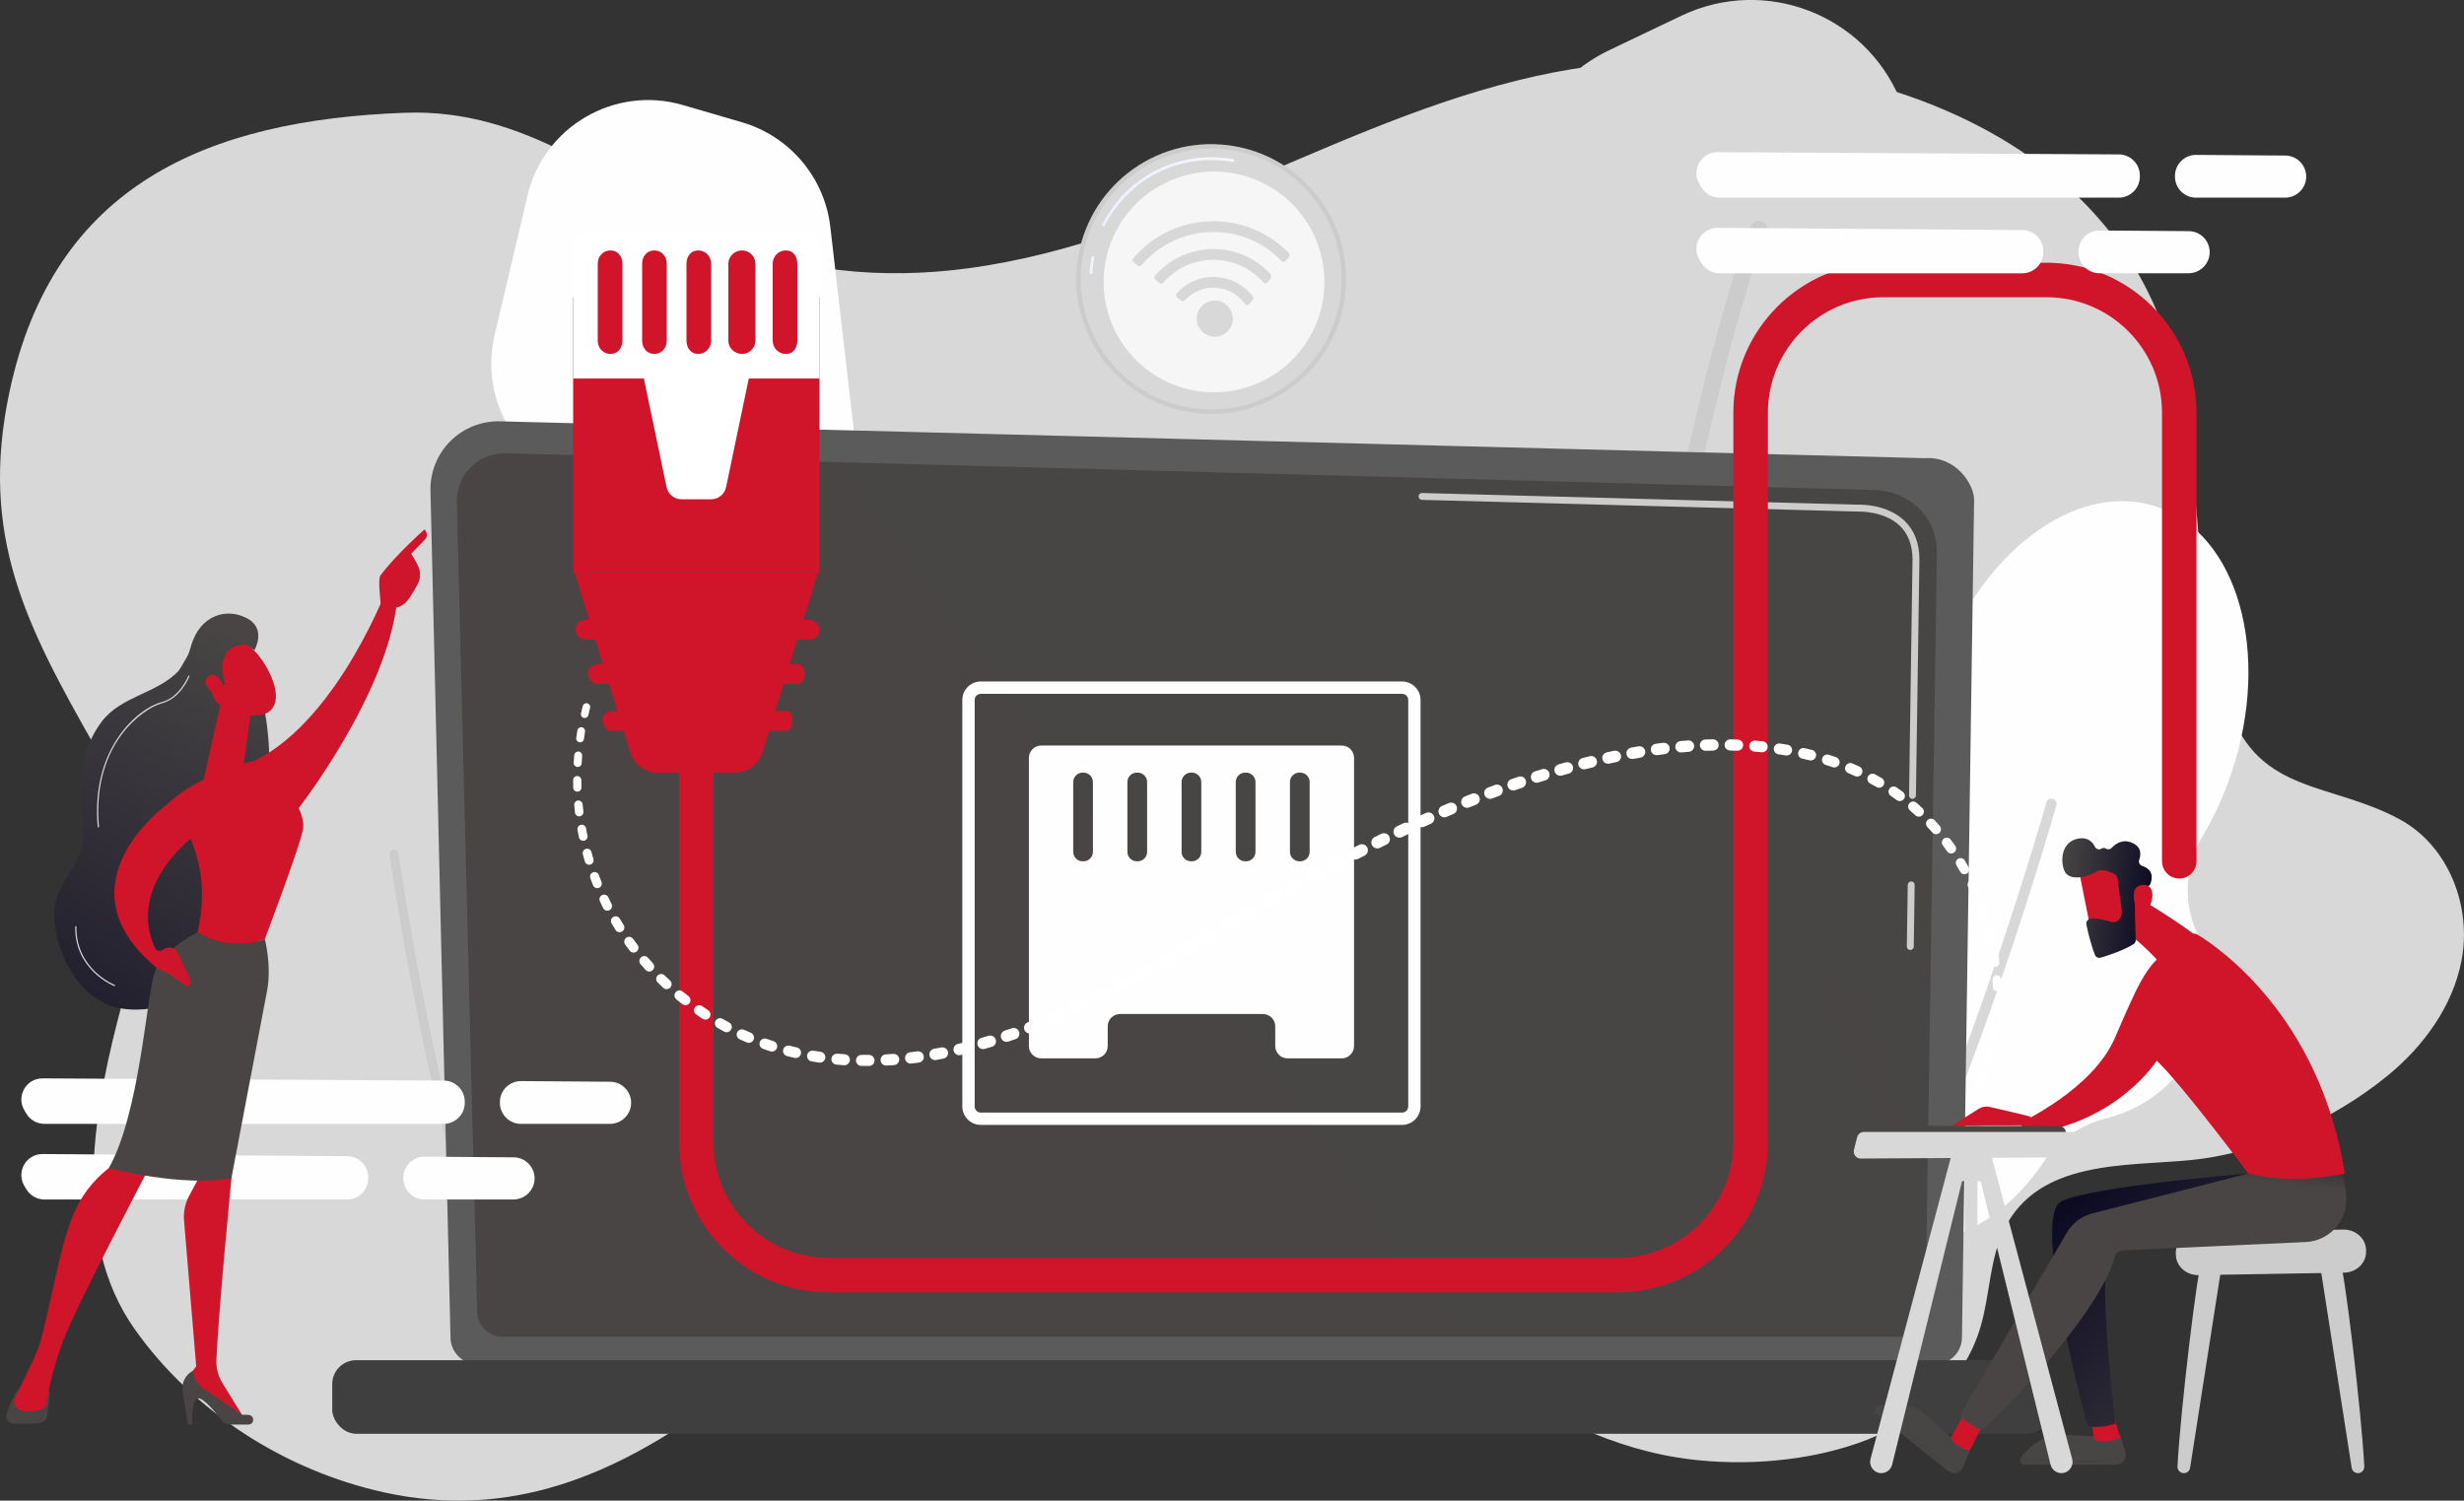 <?xml version="1.0" encoding="UTF-8"?>
<svg id="Capa_2" data-name="Capa 2" xmlns="http://www.w3.org/2000/svg" xmlns:xlink="http://www.w3.org/1999/xlink" viewBox="0 0 566.15 344.81">
  <rect x="0" y="0" width="566.15" height="344.81" fill="#333333" stroke="none"/>
  <defs>
    <style>
      .cls-1 {
        fill: url(#linear-gradient-38);
      }

      .cls-1, .cls-2, .cls-3, .cls-4, .cls-5, .cls-6, .cls-7, .cls-8, .cls-9, .cls-10, .cls-11, .cls-12, .cls-13, .cls-14, .cls-15, .cls-16, .cls-17, .cls-18, .cls-19, .cls-20, .cls-21, .cls-22, .cls-23, .cls-24, .cls-25, .cls-26, .cls-27, .cls-28, .cls-29, .cls-30, .cls-31, .cls-32, .cls-33, .cls-34, .cls-35, .cls-36, .cls-37, .cls-38, .cls-39, .cls-40, .cls-41, .cls-42, .cls-43, .cls-44, .cls-45, .cls-46, .cls-47, .cls-48, .cls-49, .cls-50, .cls-51, .cls-52, .cls-53, .cls-54 {
        stroke-width: 0px;
      }

      .cls-2 {
        fill: url(#linear-gradient-12);
      }

      .cls-3 {
        fill: #3f3f3f;
      }

      .cls-4 {
        fill: url(#linear-gradient-17);
      }

      .cls-5 {
        fill: url(#linear-gradient-19);
      }

      .cls-6 {
        fill: url(#linear-gradient-33);
      }

      .cls-7 {
        fill: url(#linear-gradient-21);
      }

      .cls-8 {
        fill: url(#linear-gradient-6);
      }

      .cls-9 {
        fill: #fefeff;
      }

      .cls-10 {
        fill: url(#linear-gradient-42);
      }

      .cls-11 {
        fill: url(#linear-gradient-15);
      }

      .cls-12 {
        fill: url(#linear-gradient-11);
      }

      .cls-13 {
        fill: url(#linear-gradient-5);
      }

      .cls-14 {
        fill: url(#linear-gradient-31);
      }

      .cls-15 {
        fill: url(#linear-gradient-34);
      }

      .cls-16 {
        fill: url(#linear-gradient-41);
      }

      .cls-17 {
        fill: url(#linear-gradient-40);
      }

      .cls-18 {
        fill: url(#linear-gradient-13);
      }

      .cls-19 {
        fill: url(#linear-gradient-23);
      }

      .cls-20 {
        fill: #ccc;
      }

      .cls-21 {
        fill: url(#linear-gradient-25);
      }

      .cls-22 {
        fill: url(#linear-gradient-43);
      }

      .cls-23 {
        fill: url(#linear-gradient-16);
      }

      .cls-24 {
        fill: url(#linear-gradient-22);
      }

      .cls-25, .cls-45 {
        fill: #fff;
      }

      .cls-26 {
        fill: url(#linear-gradient-35);
      }

      .cls-27 {
        fill: url(#linear-gradient-32);
      }

      .cls-28 {
        fill: url(#linear-gradient-20);
      }

      .cls-29 {
        fill: url(#linear-gradient-14);
      }

      .cls-30 {
        fill: url(#linear-gradient-2);
      }

      .cls-31 {
        fill: url(#linear-gradient-45);
      }

      .cls-32 {
        fill: url(#linear-gradient-7);
      }

      .cls-33 {
        fill: url(#linear-gradient-39);
      }

      .cls-34 {
        fill: url(#linear-gradient-3);
      }

      .cls-35 {
        fill: url(#linear-gradient-9);
      }

      .cls-36 {
        fill: url(#linear-gradient-27);
      }

      .cls-37 {
        fill: url(#linear-gradient-36);
      }

      .cls-38 {
        fill: url(#linear-gradient);
        opacity: .26;
      }

      .cls-39 {
        fill: url(#linear-gradient-8);
      }

      .cls-40 {
        fill: url(#linear-gradient-24);
      }

      .cls-41 {
        fill: url(#linear-gradient-26);
      }

      .cls-42 {
        fill: url(#linear-gradient-18);
      }

      .cls-43 {
        fill: url(#linear-gradient-30);
      }

      .cls-44 {
        fill: url(#linear-gradient-44);
      }

      .cls-45 {
        opacity: .78;
      }

      .cls-46 {
        fill: url(#linear-gradient-29);
      }

      .cls-47 {
        fill: url(#linear-gradient-46);
      }

      .cls-48 {
        fill: #d8d8d9;
      }

      .cls-49 {
        fill: url(#linear-gradient-28);
      }

      .cls-50 {
        fill: url(#linear-gradient-10);
      }

      .cls-51 {
        fill: url(#linear-gradient-4);
      }

      .cls-52 {
        fill: url(#linear-gradient-37);
      }

      .cls-53 {
        fill: #d8d8d8;
      }

      .cls-54 {
        fill: #5b5b5b;
      }
    </style>
    <linearGradient id="linear-gradient" x1="-1274.52" y1="223.39" x2="-1261.52" y2="223.39" gradientTransform="translate(-1106.17 261.49) rotate(164.54) scale(1 -1)" gradientUnits="userSpaceOnUse">
      <stop offset="0" stop-color="#878787"/>
      <stop offset="1" stop-color="#d0152b"/>
    </linearGradient>
    <linearGradient id="linear-gradient-2" x1="124.1" y1="311.74" x2="409.28" y2="111.8" gradientUnits="userSpaceOnUse">
      <stop offset="0" stop-color="#484544"/>
      <stop offset="1" stop-color="#484545"/>
    </linearGradient>
    <linearGradient id="linear-gradient-3" x1="476.03" y1="337.18" x2="478.61" y2="314.19" xlink:href="#linear-gradient-2"/>
    <linearGradient id="linear-gradient-4" x1="-1241.42" y1="289.06" x2="-1248.04" y2="334.81" gradientTransform="translate(-771.71) rotate(-180) scale(1 -1)" xlink:href="#linear-gradient-2"/>
    <linearGradient id="linear-gradient-5" x1="-1258.88" y1="328.35" x2="-1252.33" y2="328.35" gradientTransform="translate(-771.71) rotate(-180) scale(1 -1)" gradientUnits="userSpaceOnUse">
      <stop offset="0" stop-color="#d0152b"/>
      <stop offset="1" stop-color="#d0152b"/>
    </linearGradient>
    <linearGradient id="linear-gradient-6" x1="445.62" y1="325.78" x2="468.48" y2="302.92" xlink:href="#linear-gradient-2"/>
    <linearGradient id="linear-gradient-7" x1="-1208.62" y1="293.8" x2="-1215.25" y2="339.55" gradientTransform="translate(-771.71) rotate(-180) scale(1 -1)" xlink:href="#linear-gradient-2"/>
    <linearGradient id="linear-gradient-8" x1="476.73" y1="276.43" x2="533.3" y2="335.06" gradientUnits="userSpaceOnUse">
      <stop offset="0" stop-color="#0d0b23"/>
      <stop offset="1" stop-color="#484544"/>
    </linearGradient>
    <linearGradient id="linear-gradient-9" x1="-1227.83" y1="328.91" x2="-1220" y2="328.91" xlink:href="#linear-gradient-5"/>
    <linearGradient id="linear-gradient-10" x1="500.19" y1="253.04" x2="498.38" y2="268.93" xlink:href="#linear-gradient-8"/>
    <linearGradient id="linear-gradient-11" x1="-1277.38" y1="213.07" x2="-1257.87" y2="213.07" xlink:href="#linear-gradient-5"/>
    <linearGradient id="linear-gradient-12" x1="503.84" y1="254.14" x2="428.41" y2="306.45" gradientTransform="matrix(1,0,0,1,0,0)" xlink:href="#linear-gradient-5"/>
    <linearGradient id="linear-gradient-13" x1="463.84" y1="231.08" x2="461.13" y2="242.57" gradientTransform="matrix(1,0,0,1,0,0)" xlink:href="#linear-gradient-5"/>
    <linearGradient id="linear-gradient-14" x1="499.45" y1="196.1" x2="487.44" y2="203.59" gradientTransform="matrix(1,0,0,1,0,0)" xlink:href="#linear-gradient-5"/>
    <linearGradient id="linear-gradient-15" x1="-1630.74" y1="1799.72" x2="-1609.72" y2="1799.72" gradientTransform="translate(-863.39 -1806.16) rotate(-171.79) scale(1 -1)" xlink:href="#linear-gradient-8"/>
    <linearGradient id="linear-gradient-16" x1="-1643.08" y1="1812.54" x2="-1628.96" y2="1798.06" gradientTransform="translate(-863.39 -1806.16) rotate(-171.79) scale(1 -1)" xlink:href="#linear-gradient-5"/>
    <linearGradient id="linear-gradient-17" x1="-3335.91" y1="-2940.17" x2="-3384.27" y2="-2893.42" gradientTransform="translate(9173.31 -35.45) rotate(-2.83) scale(1.39)" xlink:href="#linear-gradient-8"/>
    <linearGradient id="linear-gradient-18" x1="-6600.74" y1="-2134.75" x2="-6649.1" y2="-2088" gradientTransform="translate(-6616.43 -11030.98) rotate(-117.77) scale(1.39)" xlink:href="#linear-gradient-8"/>
    <linearGradient id="linear-gradient-19" x1="156.03" y1="178.67" x2="504.69" y2="178.67" gradientTransform="matrix(1,0,0,1,0,0)" xlink:href="#linear-gradient-5"/>
    <linearGradient id="linear-gradient-20" x1="162.22" y1="88.42" x2="154.09" y2="130.65" gradientTransform="matrix(1,0,0,1,0,0)" xlink:href="#linear-gradient-5"/>
    <linearGradient id="linear-gradient-21" x1="159.64" y1="114.53" x2="162.3" y2="242.32" gradientTransform="matrix(1,0,0,1,0,0)" xlink:href="#linear-gradient-5"/>
    <linearGradient id="linear-gradient-22" x1="197.06" y1="-6.9" x2="169.94" y2="29.52" gradientTransform="matrix(1,0,0,1,0,0)" xlink:href="#linear-gradient-5"/>
    <linearGradient id="linear-gradient-23" x1="203.58" y1="-2.04" x2="176.46" y2="34.38" gradientTransform="matrix(1,0,0,1,0,0)" xlink:href="#linear-gradient-5"/>
    <linearGradient id="linear-gradient-24" x1="210.11" y1="2.82" x2="182.99" y2="39.24" gradientTransform="matrix(1,0,0,1,0,0)" xlink:href="#linear-gradient-5"/>
    <linearGradient id="linear-gradient-25" x1="216.52" y1="7.6" x2="189.4" y2="44.02" gradientTransform="matrix(1,0,0,1,0,0)" xlink:href="#linear-gradient-5"/>
    <linearGradient id="linear-gradient-26" x1="222.94" y1="12.38" x2="195.82" y2="48.79" gradientTransform="matrix(1,0,0,1,0,0)" xlink:href="#linear-gradient-5"/>
    <linearGradient id="linear-gradient-27" x1="168.49" y1="72.07" x2="163.45" y2="116.63" gradientTransform="matrix(1,0,0,1,0,0)" xlink:href="#linear-gradient-5"/>
    <linearGradient id="linear-gradient-28" x1="169.34" y1="72.17" x2="164.3" y2="116.72" gradientTransform="matrix(1,0,0,1,0,0)" xlink:href="#linear-gradient-5"/>
    <linearGradient id="linear-gradient-29" x1="170.81" y1="72.34" x2="165.77" y2="116.89" gradientTransform="matrix(1,0,0,1,0,0)" xlink:href="#linear-gradient-5"/>
    <linearGradient id="linear-gradient-30" x1="-2732.57" y1="271.89" x2="-2803.89" y2="151.78" gradientTransform="translate(-2739.29) rotate(-180) scale(1 -1)" xlink:href="#linear-gradient-8"/>
    <linearGradient id="linear-gradient-31" x1="-7559.08" y1="149.7" x2="-7537.17" y2="199.56" gradientTransform="translate(-7479.79) rotate(-180) scale(1 -1)" gradientUnits="userSpaceOnUse">
      <stop offset="0" stop-color="#cf152b"/>
      <stop offset="1" stop-color="#d0152b"/>
    </linearGradient>
    <linearGradient id="linear-gradient-32" x1="-7478.46" y1="247.19" x2="-7482.07" y2="282.45" gradientTransform="translate(-7479.79) rotate(-180) scale(1 -1)" xlink:href="#linear-gradient-8"/>
    <linearGradient id="linear-gradient-33" x1="183.14" y1="157.59" x2="134.32" y2="209.51" gradientTransform="matrix(1,0,0,1,0,0)" xlink:href="#linear-gradient-31"/>
    <linearGradient id="linear-gradient-34" x1="-7521.64" y1="242.76" x2="-7525.26" y2="278.02" gradientTransform="translate(-7479.79) rotate(-180) scale(1 -1)" xlink:href="#linear-gradient-8"/>
    <linearGradient id="linear-gradient-35" x1="217.88" y1="194.6" x2="134.96" y2="236.45" gradientTransform="matrix(1,0,0,1,0,0)" xlink:href="#linear-gradient-31"/>
    <linearGradient id="linear-gradient-36" x1="-7533.39" y1="192.07" x2="-7526.15" y2="259.21" gradientTransform="translate(-7479.79) rotate(-180) scale(1 -1)" xlink:href="#linear-gradient-5"/>
    <linearGradient id="linear-gradient-37" x1="159.97" y1="135.14" x2="99.53" y2="193.27" xlink:href="#linear-gradient-8"/>
    <linearGradient id="linear-gradient-38" x1="56.35" y1="156.53" x2="49.11" y2="185.72" gradientTransform="matrix(1,0,0,1,0,0)" xlink:href="#linear-gradient-31"/>
    <linearGradient id="linear-gradient-39" x1="-7524.13" y1="205.61" x2="-7506.07" y2="205.61" xlink:href="#linear-gradient-31"/>
    <linearGradient id="linear-gradient-40" x1="-7420.31" y1="329.08" x2="-7432.45" y2="310.87" xlink:href="#linear-gradient-31"/>
    <linearGradient id="linear-gradient-41" x1="-2721.16" y1="265.21" x2="-2792.48" y2="145.09" gradientTransform="translate(-2739.29) rotate(-180) scale(1 -1)" xlink:href="#linear-gradient-8"/>
    <linearGradient id="linear-gradient-42" x1="-7416.99" y1="326.35" x2="-7429.13" y2="308.14" xlink:href="#linear-gradient-31"/>
    <linearGradient id="linear-gradient-43" x1="-7563.41" y1="151.6" x2="-7541.5" y2="201.46" xlink:href="#linear-gradient-31"/>
    <linearGradient id="linear-gradient-44" x1="93.11" y1="105.88" x2="92.46" y2="116.34" gradientTransform="matrix(1,0,0,1,0,0)" xlink:href="#linear-gradient-31"/>
    <linearGradient id="linear-gradient-45" x1="250.35" y1="60.92" x2="251.38" y2="60.92" gradientUnits="userSpaceOnUse">
      <stop offset="0" stop-color="#ecf1fe"/>
      <stop offset="1" stop-color="#f4f8fd"/>
    </linearGradient>
    <linearGradient id="linear-gradient-46" x1="253.26" y1="44.07" x2="283.6" y2="44.07" xlink:href="#linear-gradient-45"/>
  </defs>
  <g id="Capa_14" data-name="Capa 14">
    <g>
      <path class="cls-53" d="m551.4,188.28c-15.74-8.57-32.36-5.75-39.2-25.46-11.74-33.83-2.35-70.63-22.56-102.67-26.29-41.65-87.65-52.25-132.6-43.52-46.78,9.09-87.01,38.63-134.59,45.02-19.53,2.62-40.33.95-58.25-7.72-23.92-11.57-43.1-29.05-71.19-28.02C47.67,27.58,12.26,42.46,2.17,90.07c-7.01,33.07,3.86,53.71,19.77,81.7,11.19,19.68,12.1,36.57,6.31,58.06-6.39,23.74-12.57,54.05,2.73,75.63,13.48,19.02,34.67,32.51,57.37,37.48,28.82,6.3,52.95-3.9,76.05-20.84,31.72-23.25,86.55-42.21,125.63-31.93,34.14,8.99,59.37,38.93,95.35,44.73,24.81,4,61.81-2.37,69.79-30.38,2.09-7.34,2.01-15.35,5.4-22.19,7.85-15.83,27.72-14.33,42.6-15.75,16.09-1.55,32.96-9.23,45.42-19.41,8.28-6.77,14.98-15.95,16.99-26.46,2.37-12.34-2.86-26.27-14.19-32.44Z"/>
      <g>
        <g>
          <path class="cls-48" d="m28.26,133.58c-.09,0-.17-.01-.26-.04l-4.33-1.34c-.36-.11-.61-.44-.62-.81l-.11-3.47c-1.41-.86-2.67-1.91-3.77-3.13l-3.43.53c-.37.06-.74-.13-.91-.46l-2.11-4.01c-.18-.33-.12-.74.14-1.01l2.37-2.53c-.38-1.59-.53-3.23-.45-4.87l-2.8-2.05c-.3-.22-.43-.61-.32-.97l1.34-4.33c.11-.36.44-.6.81-.62l3.47-.11c.86-1.4,1.91-2.67,3.13-3.77l-.53-3.43c-.06-.37.13-.74.46-.91l4.01-2.11c.33-.17.74-.12,1.01.14l2.53,2.37c1.59-.38,3.23-.54,4.88-.45l2.05-2.8c.22-.3.61-.43.97-.32l4.33,1.34c.36.11.61.44.62.81l.11,3.47c1.4.86,2.67,1.91,3.77,3.13l3.43-.53c.37-.05.74.13.91.46l2.11,4.01c.18.33.12.74-.14,1.01l-2.37,2.53c.38,1.59.53,3.23.45,4.88l2.8,2.05c.3.22.43.61.32.97l-1.34,4.33c-.11.36-.44.6-.81.62l-3.47.11c-.86,1.4-1.91,2.67-3.13,3.77l.53,3.43c.06.37-.13.74-.46.91l-4.01,2.11c-.33.18-.74.12-1.01-.14l-2.53-2.37c-1.59.38-3.23.53-4.88.45l-2.05,2.8c-.17.23-.43.36-.71.36Zm-4.08-2.41l3.98,1.23,2.31-3.15.31.02c1.73.12,3.46-.04,5.13-.47l.3-.08,2.85,2.68,3.69-1.94-.59-3.86.24-.21c1.3-1.13,2.41-2.46,3.29-3.96l.16-.27,3.91-.12,1.23-3.98-3.15-2.31.02-.31c.12-1.73-.04-3.46-.47-5.13l-.08-.3,2.68-2.85-1.94-3.69-3.86.59-.21-.24c-1.13-1.31-2.47-2.41-3.96-3.29l-.27-.16-.12-3.91-3.98-1.23-2.31,3.15-.31-.02c-1.73-.13-3.46.04-5.13.47l-.3.08-2.85-2.68-3.69,1.94.59,3.86-.24.21c-1.31,1.13-2.41,2.46-3.29,3.96l-.16.27-3.91.12-1.23,3.98,3.15,2.31-.02.31c-.12,1.73.04,3.46.47,5.13l.08.3-2.68,2.85,1.94,3.69,3.86-.59.21.24c1.13,1.3,2.46,2.41,3.96,3.29l.27.16.12,3.91Zm14.73.31h0s0,0,0,0Zm-14.9-.37h0,0Zm-8.16-6.79h0s0,0,0,0Zm33.86-3.12s0,0,0,0h0Zm1.44-4.05s0,0,0,0h0Zm-1.07-10.85h0s0,0,0,0Zm-2.11-4.01h0,0Zm-27.07-5.04h0s0,0,0,0Zm14.58-3.09s0,0,0,0h0Zm.28-.1h0s0,0,0,0Zm-3.93,30.74c-1.15,0-2.3-.17-3.42-.52-2.94-.91-5.34-2.91-6.78-5.63-2.96-5.62-.79-12.59,4.82-15.55,5.61-2.96,12.59-.79,15.55,4.82.38.73.69,1.49.91,2.28l-1.09.3c-.2-.71-.47-1.4-.82-2.05-2.67-5.06-8.95-7.01-14.01-4.35-5.06,2.67-7.01,8.95-4.34,14.01,1.29,2.45,3.46,4.25,6.11,5.08,2.65.82,5.45.56,7.91-.73,1.66-.88,3.06-2.18,4.03-3.78l.97.59c-1.08,1.77-2.62,3.23-4.47,4.2-1.68.88-3.51,1.33-5.35,1.33Z"/>
          <path class="cls-48" d="m31.91,117.9c-.08,0-.17,0-.25,0-1.23-.07-2.35-.6-3.17-1.52-.82-.91-1.24-2.09-1.17-3.32.07-1.23.6-2.35,1.52-3.17,1.88-1.69,4.79-1.54,6.49.35h0c1.69,1.88,1.54,4.79-.35,6.49-.85.76-1.93,1.18-3.06,1.18Zm0-8.05c-.82,0-1.65.29-2.31.88-1.42,1.27-1.54,3.47-.26,4.88.62.69,1.47,1.09,2.39,1.14.92.05,1.81-.26,2.5-.88,1.42-1.27,1.54-3.47.26-4.88-.68-.76-1.63-1.14-2.57-1.14Z"/>
        </g>
        <g>
          <path class="cls-48" d="m86.51,113.09c-.48,0-.92-.29-1.1-.74l-2.78-6.75c-3.4-.62-6.67-1.76-9.74-3.39l-6.37,3.58c-.44.25-1,.19-1.38-.15l-6.83-6.07c-.38-.34-.5-.88-.31-1.35l2.81-6.74c-1.97-2.86-3.49-5.97-4.5-9.28l-7.03-1.97c-.49-.14-.84-.57-.87-1.08l-.54-9.12c-.03-.51.27-.98.74-1.17l6.75-2.78c.62-3.4,1.76-6.68,3.39-9.74l-3.58-6.37c-.25-.44-.19-1,.15-1.38l6.07-6.83c.34-.38.88-.51,1.35-.31l6.74,2.81c2.85-1.97,5.97-3.48,9.28-4.5l1.97-7.03c.14-.49.57-.84,1.08-.87l9.12-.53c.5-.02.98.27,1.17.74l2.78,6.75c3.4.62,6.67,1.76,9.74,3.39l6.37-3.58c.44-.25,1-.19,1.38.15l6.83,6.07c.38.34.51.88.31,1.35l-2.81,6.74c1.97,2.86,3.49,5.98,4.5,9.28l7.03,1.97h0c.49.14.84.57.87,1.08l.53,9.12c.03.51-.27.98-.74,1.17l-6.75,2.78c-.62,3.4-1.76,6.68-3.39,9.74l3.58,6.37c.25.44.19,1-.15,1.38l-6.07,6.83c-.34.38-.88.5-1.35.31l-6.74-2.81c-2.85,1.97-5.97,3.48-9.28,4.5l-1.97,7.03c-.14.49-.57.84-1.08.87l-9.12.53s-.05,0-.07,0Zm-13.64-12.17l.28.15c3.13,1.7,6.49,2.86,9.98,3.47l.31.05,3.02,7.33,9.18-.5,2.19-7.67.3-.09c3.4-1.01,6.6-2.56,9.51-4.61l.26-.18,7.32,3.05,6.14-6.84-3.88-6.98.15-.28c1.7-3.13,2.86-6.49,3.47-9.98l.05-.31,7.33-3.02-.54-9.23-7.63-2.14-.09-.3c-1.01-3.4-2.56-6.6-4.61-9.51l-.18-.26,3.05-7.32-6.84-6.14-6.98,3.88-.28-.15c-3.13-1.7-6.49-2.86-9.98-3.47l-.31-.05-3.02-7.33-9.18.5-2.19,7.67-.3.09c-3.4,1.01-6.6,2.56-9.51,4.61l-.26.18-7.32-3.05-6.14,6.84,3.88,6.98-.15.28c-1.7,3.13-2.86,6.49-3.47,9.98l-.05.31-7.33,3.02.5,9.18,7.67,2.19.09.3c1.01,3.4,2.56,6.6,4.61,9.51l.18.26-3.05,7.32,6.84,6.14,6.98-3.88Zm15.72-6.21c-11.87,0-21.86-9.29-22.56-21.29-.73-12.45,8.8-23.17,21.25-23.9,12.46-.75,23.17,8.8,23.9,21.25.09,1.61.02,3.23-.23,4.81l-1.12-.17c.23-1.5.31-3.04.22-4.57-.69-11.82-10.88-20.86-22.7-20.18-11.82.69-20.88,10.88-20.18,22.7.69,11.82,10.91,20.87,22.7,20.18,3.89-.23,7.63-1.5,10.83-3.69l.64.94c-3.37,2.3-7.31,3.64-11.41,3.88-.45.03-.89.04-1.34.04Z"/>
          <path class="cls-48" d="m88.76,80.88c-3.69,0-7.12-2.37-8.28-6.07-.7-2.21-.49-4.56.58-6.62,1.07-2.06,2.88-3.58,5.09-4.27,4.56-1.44,9.45,1.1,10.89,5.66,1.44,4.56-1.1,9.45-5.66,10.89-.87.27-1.74.4-2.61.4Zm-.01-16.23c-.75,0-1.51.11-2.27.35-1.92.61-3.49,1.93-4.42,3.71-.93,1.79-1.11,3.83-.5,5.75,1.25,3.97,5.5,6.17,9.47,4.92,3.97-1.25,6.18-5.5,4.92-9.47-1.02-3.21-4-5.27-7.2-5.27Z"/>
        </g>
      </g>
      <g>
        <g>
          <path class="cls-48" d="m436.58,22.91l16.42,39.62c4.35,10.5,3.65,22.41-1.89,32.32l-33.29,59.51c-3.77,6.75-5.35,14.51-4.5,22.19l3.7,33.5c1.39,12.56-3.71,24.96-13.52,32.91h0c-15.58,12.62-38.37,10.59-51.46-4.6l-20.76-24.08c-9.73-11.29-11.77-27.3-5.17-40.66l21.76-44.07c2.78-5.63,4.09-11.88,3.8-18.15l-3-64.66c-.69-14.91,7.61-28.78,21.08-35.21l16.57-7.91c19.19-9.16,42.13-.36,50.27,19.28Z"/>
          <path class="cls-20" d="m372.73,257.63c-2.91-51.91,4.95-104.57,12.05-139.59,4.25-20.96,8.55-37.31,11.4-47.32,1.9-6.67,3.31-11.07,4.16-13.59,1.84-5.46,2.22-5.7,2.78-6.06.88-.56,2.06-.3,2.62.58.45.71.37,1.61-.14,2.23-2.66,5.07-34.53,106.47-29.08,203.54.06,1.05-.74,1.94-1.79,2-.11,0-.21,0-.31,0-.9-.1-1.63-.84-1.68-1.78Zm32.42-203.37s0,0,0,0c0,0,0,0,0,0Zm0,0h0s0,0,0,0Z"/>
        </g>
        <g>
          <path class="cls-9" d="m432.1,207.48c6.99-5.23,10.64-13.77,9.61-22.44-1.1-9.26-.08-19.69,3.4-30.15,9.12-27.45,31.66-44.68,50.35-38.47,18.69,6.21,26.46,33.49,17.34,60.95-1.77,5.33-4.05,10.27-6.7,14.73-4.03,6.76-4.56,15.05-1.31,22.22,3.09,6.81,3.72,14.76,1.18,22.41-3.47,10.45-12.01,17.8-21.98,20.22-5.91,1.43-11.06,4.99-14.43,10.04-9.58,14.34-24.64,21.83-37.94,17.42-17.04-5.66-24.71-28.73-17.14-51.54,3.61-10.87,10.03-19.72,17.61-25.39Z"/>
          <path class="cls-48" d="m416.73,315.79c.44.1.92-.05,1.21-.43,14.52-18.76,28.58-53.22,37.82-78.82,10-27.69,16.67-51.28,16.73-51.52.18-.63-.19-1.29-.82-1.47-.63-.18-1.29.19-1.47.82-.26.94-26.69,94.04-54.15,129.53-.4.52-.31,1.27.21,1.67.14.11.3.18.46.22Z"/>
        </g>
        <g>
          <path class="cls-9" d="m121.2,44.96l-7.56,32.06c-2,8.49,0,17.44,5.42,24.27l32.58,41.01c3.69,4.65,5.84,10.34,6.15,16.27l1.33,25.85c.5,9.69,5.89,18.46,14.31,23.28h0c13.37,7.65,30.39,3.29,38.45-9.83l12.77-20.81c5.99-9.76,5.56-22.15-1.1-31.47l-21.94-30.73c-2.8-3.93-4.56-8.5-5.12-13.29l-5.7-49.39c-1.32-11.39-9.32-20.88-20.33-24.09l-13.54-3.95c-15.68-4.58-31.98,4.93-35.73,20.82Z"/>
          <path class="cls-38" d="m197.51,216.59c-.08.02-.16.04-.24.04-.8.08-1.52-.5-1.6-1.29-7.85-74.27-44.52-147.21-47.16-150.73-.46-.4-.64-1.08-.38-1.67.32-.74,1.17-1.08,1.91-.76.47.2.78.34,2.85,4.25.95,1.8,2.57,4.97,4.83,9.79,3.4,7.24,8.67,19.1,14.48,34.47,9.71,25.68,22.16,64.63,26.36,104.34.08.72-.38,1.37-1.06,1.56Zm-48.62-151.74s0,0,0,0c0,0,0,0,0,0Zm0,0h0s0,0,0,0Z"/>
        </g>
        <g>
          <path class="cls-48" d="m121.7,220.44c-5.42-5.32-7.56-13.11-5.67-20.46,2.03-7.85,2.36-16.96.59-26.38-4.66-24.72-22.08-42.2-38.92-39.02-16.84,3.17-26.71,25.79-22.05,50.51.9,4.8,2.29,9.33,4.06,13.48,2.68,6.3,2.18,13.5-1.46,19.3-3.46,5.51-4.93,12.28-3.63,19.18,1.77,9.42,8.28,16.74,16.59,19.99,4.92,1.92,8.95,5.59,11.27,10.34,6.58,13.48,18.7,21.69,30.67,19.44,15.34-2.89,24.65-21.88,20.78-42.42-1.84-9.79-6.35-18.17-12.22-23.94Z"/>
          <path class="cls-20" d="m122.33,315.59c-.39.04-.78-.15-.99-.51-10.32-17.86-18.43-49.2-23.41-72.34-5.39-25.03-8.39-46.14-8.42-46.35-.08-.57.31-1.09.88-1.17.56-.08,1.09.31,1.17.88.12.84,12.05,84.16,31.57,117.95.29.49.12,1.13-.38,1.41-.13.08-.28.12-.42.13Z"/>
        </g>
      </g>
      <g>
        <path class="cls-54" d="m103.51,307.29c0,3.4,2.79,6.19,6.19,6.19h334.91c3.41,0,6.19-2.78,6.19-6.19l2.79-192.46c0-3.4-4.01-10.05-11.36-9.55l-327.31-8.47c-4.27-.11-8.41,1.53-11.43,4.55-3.03,3.02-4.68,7.14-4.58,11.41l4.6,194.52Z"/>
        <path class="cls-30" d="m429.91,112.57l-313.7-8.42c-3-.08-5.91,1.08-8.03,3.2-2.13,2.12-3.29,5.02-3.21,8.03l4.67,185.95c0,3.22,2.64,5.83,5.86,5.83h321.05c3.22,0,5.86-2.61,5.86-5.83l2.63-174.7c-.31-10.51-9.53-14.28-15.12-14.05Z"/>
        <g>
          <path class="cls-20" d="m438.92,218.29h-.01c-.44,0-.79-.37-.78-.81l.21-14.17c0-.44.37-.76.81-.78.44,0,.79.37.78.81l-.21,14.17c0,.43-.36.78-.79.78Z"/>
          <path class="cls-20" d="m439.43,183.57h-.01c-.44,0-.79-.37-.78-.81l.8-54.27c-.02-3.24-1-5.83-2.93-7.68-3.59-3.44-9.29-3.26-9.54-3.26l-100.26-2.69c-.44-.01-.78-.38-.77-.81.01-.43.36-.77.79-.77,0,0,.01,0,.02,0l100.2,2.69c.62-.03,6.64-.14,10.65,3.7,2.25,2.16,3.4,5.13,3.42,8.83l-.8,54.28c0,.43-.36.78-.79.78Z"/>
        </g>
        <rect class="cls-3" x="76.34" y="312.55" width="394.84" height="16.91" rx="5.49" ry="5.49" transform="translate(547.52 642) rotate(180)"/>
      </g>
      <g>
        <path class="cls-9" d="m322.15,258.48h-96.79c-2.34,0-4.25-1.9-4.25-4.25v-93.39c0-2.34,1.9-4.25,4.25-4.25h96.79c2.34,0,4.25,1.9,4.25,4.25v93.39c0,2.34-1.9,4.25-4.25,4.25Zm-96.79-99.05c-.78,0-1.41.63-1.41,1.42v93.39c0,.78.63,1.41,1.41,1.41h96.79c.78,0,1.42-.63,1.42-1.41v-93.39c0-.78-.63-1.42-1.42-1.42h-96.79Z"/>
        <path class="cls-9" d="m308.29,171.31h-69.05c-1.56,0-2.83,1.27-2.83,2.83v66.22c0,1.56,1.27,2.83,2.83,2.83h12.45c1.56,0,2.83-1.27,2.83-2.83v-4.53c0-1.56,1.27-2.83,2.83-2.83h32.83c1.56,0,2.83,1.27,2.83,2.83v4.53c0,1.56,1.27,2.83,2.83,2.83h12.45c1.56,0,2.83-1.27,2.83-2.83v-66.22c0-1.56-1.27-2.83-2.83-2.83Zm-57.17,24.43c0,1.2-.97,2.17-2.17,2.17h-.19c-1.2,0-2.17-.97-2.17-2.17v-16.04c0-1.2.97-2.17,2.17-2.17h.19c1.2,0,2.17.97,2.17,2.17v16.04Zm12.45,0c0,1.2-.97,2.17-2.17,2.17h-.19c-1.2,0-2.17-.97-2.17-2.17v-16.04c0-1.2.97-2.17,2.17-2.17h.19c1.2,0,2.17.97,2.17,2.17v16.04Zm12.45,0c0,1.2-.97,2.17-2.17,2.17h-.19c-1.2,0-2.17-.97-2.17-2.17v-16.04c0-1.2.97-2.17,2.17-2.17h.19c1.2,0,2.17.97,2.17,2.17v16.04Zm12.45,0c0,1.2-.97,2.17-2.17,2.17h-.19c-1.2,0-2.17-.97-2.17-2.17v-16.04c0-1.2.97-2.17,2.17-2.17h.19c1.2,0,2.17.97,2.17,2.17v16.04Zm12.45,0c0,1.2-.97,2.17-2.17,2.17h-.19c-1.2,0-2.17-.97-2.17-2.17v-16.04c0-1.2.97-2.17,2.17-2.17h.19c1.2,0,2.17.97,2.17,2.17v16.04Z"/>
      </g>
      <g>
        <g>
          <path class="cls-20" d="m537.67,289.87c.99,1.47,4.95,34.8,5.57,47.1.04.83-.62,1.53-1.46,1.53h0c-.72,0-1.33-.52-1.44-1.23l-7.23-46.34,4.56-1.06Z"/>
          <path class="cls-20" d="m505.89,289.87c-.99,1.47-4.95,34.8-5.57,47.1-.04.83.62,1.53,1.46,1.53h0c.72,0,1.33-.52,1.44-1.23l7.23-46.34-4.56-1.06Z"/>
          <path class="cls-20" d="m543.65,287.26v.36c.03,2.61-2.23,4.76-5.05,4.81l-33.42.57c-2.78.05-5.1-1.96-5.23-4.54l-.02-.33c-.14-2.68,2.14-4.95,5.04-5l33.44-.6c2.86-.05,5.22,2.07,5.24,4.73Z"/>
        </g>
        <g>
          <g>
            <path class="cls-34" d="m478.64,335.76c5.94,0,8.57-.51,9.75-.97-.23.98-1.1,1.75-2.2,1.75h-21.02c-.71,0-1.15-.68-.99-1.29,2.4.19,7.48.52,14.45.52Z"/>
            <path class="cls-51" d="m464.18,335.24c.03-.12.08-.25.17-.36,1.6-2.04,4.82-5.25,9.19-5.19,6.41.09,8.64.79,13.62.04l1.17,3.89c.12.4.12.79.04,1.16-1.18.46-3.8.97-9.75.97-6.97,0-12.06-.33-14.45-.52Z"/>
          </g>
          <path class="cls-13" d="m485.73,325.53l1.44,4.91s-3.2,1.45-6.01.29l-.55-4.25,5.11-.94Z"/>
          <g>
            <path class="cls-8" d="m442.17,332.67c4.63,3.72,7,4.97,8.2,5.35-.79.61-1.94.67-2.8-.02l-16.38-13.16c-.55-.44-.48-1.25.04-1.62,1.75,1.65,5.51,5.09,10.94,9.46Z"/>
            <path class="cls-32" d="m431.22,323.21c.1-.07.22-.14.36-.17,2.52-.58,7.03-1.06,10.4,1.73,4.94,4.08,6.25,6.02,10.6,8.56l-1.51,3.76c-.15.38-.4.69-.7.92-1.21-.38-3.57-1.63-8.2-5.35-5.43-4.37-9.2-7.81-10.94-9.46Z"/>
          </g>
          <path class="cls-39" d="m516.58,269.65s-35.57,2.9-42.87,6.34c-7.3,3.44,5.95,51.58,5.95,51.58,0,0,1.99.96,6.41-.42,0,0-4.53-35.53-1.16-43.23l38.51-6.3-6.85-7.97Z"/>
          <path class="cls-35" d="m456.11,326.57c-.33.3-3.53,6.76-3.53,6.76,0,0-3.57-.77-4.29-3.03l3.21-5.83,4.62,2.1Z"/>
          <path class="cls-50" d="m538,269.35s1.16,2.79,1.11,6.5c-.07,5.13-4.19,9.29-9.31,9.54l-42.05,1.92c-.89.04-1.64.66-1.86,1.52-.99,3.82-5.82,15.56-29.43,38.98-.63.62-1.61.73-2.35.26l-3.36-2.12c-.35-.22-.47-.69-.25-1.05l24.48-41.81c1.29-2.12,3.35-3.66,5.76-4.27l35.84-9.16,21.42-.3Z"/>
          <path class="cls-12" d="m489.22,204.98s11.85,7.03,16.44,10.88l-9.49,5.3s-5.13-5.93-10.02-8.39l3.07-7.79Z"/>
          <path class="cls-2" d="m538.77,269.65s-11.35,2.77-22.19,0c0,0-15.16-20.38-21.03-25.93,0,0-9.36,14.76-30.18,16.86l-1.16-2.6s16.58-7.64,21.68-19.39c5.1-11.74,7.15-16.75,11.8-19.82,2.89-1.91,4.62-3.21,5.52-3.92.49-.39,1.17-.43,1.7-.11,4.93,3,28.12,18.88,33.86,54.9Z"/>
          <path class="cls-18" d="m466.62,256.62l-2.34-.62-7.12-1.65c-.86-.2-1.76-.05-2.5.42l-6.12,3.85,16.9-.03,1.18-1.97Z"/>
          <g>
            <path class="cls-29" d="m477.66,199.82c-.03.23,3.03,15.26,3.03,15.26l8.54-1.93-.79-14.68s-10.23-2.49-10.79,1.35Z"/>
            <path class="cls-11" d="m486.52,201.74l1.02,7.69c.01.1.01.2,0,.29-.09.6-.53,2.66-2.61,2.07-1.88-.53-3.6-.99-4.8-.63-.53.16-.86.71-.75,1.25.28,1.37.96,4.43,1.97,7,.2.52.77.8,1.31.64,1.62-.47,5.01-1.56,7.53-3.08.34-.21.55-.58.53-.98-.08-1.94-.31-7.85-.12-9.5.18-1.55,2.09-2.48,2.91-2.82.27-.11.48-.32.59-.6.38-.96.91-3.19-1.89-4.1-.59-.19-.9-.82-.69-1.4.42-1.16.59-2.92-1.58-3.89-2.2-.99-3.85.19-4.74,1.14-.36.39-.94.44-1.38.16-.25-.16-.58-.21-.98.03-.53.33-1.24.11-1.51-.46-.53-1.08-1.6-2.24-3.76-1.87-3.83.66-4.26,4.9-3.25,7.38,1.01,2.49,5.12,1.54,7.18.29,1.57-.95,3.6.05,4.49.58.28.17.47.46.51.78Z"/>
            <path class="cls-23" d="m490.96,209.31s-1.57-4.41.04-5.49c1.62-1.08,4.01-.52,3.48,2.67-.66,3.97-3.53,2.81-3.53,2.81Z"/>
          </g>
        </g>
        <g>
          <path class="cls-4" d="m473.15,261.94s-.06,0-.08,0l-36.1-.04c-.89,0-1.62-.72-1.61-1.61,0-.89.73-1.63,1.62-1.61l36.1.04c.89,0,1.62.72,1.61,1.61,0,.86-.68,1.57-1.53,1.61Z"/>
          <path class="cls-42" d="m422.98,226.58s.03.05.04.07l15.19,32.75c.38.81.03,1.77-.78,2.14-.81.37-1.78.03-2.14-.79l-15.19-32.75c-.38-.81-.02-1.77.78-2.14.78-.36,1.71-.04,2.11.71Z"/>
        </g>
        <g>
          <path class="cls-48" d="m457.08,263.75c.16.65,15.22,57.15,19.04,71.48.44,1.65-.79,3.27-2.48,3.27h0c-1.18,0-2.2-.81-2.49-1.97l-16.72-67.8,2.65-4.98Z"/>
          <path class="cls-48" d="m448.83,263.75c-.16.65-15.22,57.15-19.04,71.48-.44,1.65.79,3.27,2.48,3.27h0c1.18,0,2.2-.81,2.49-1.97l16.72-67.8-2.65-4.98Z"/>
          <path class="cls-48" d="m448.2,261.9h9.38v7.53c0,1.08-.87,1.96-1.94,1.96h-1.29v16.92c0,.82-.66,1.48-1.47,1.48h0c-.81,0-1.47-.66-1.47-1.48v-16.92h-.65c-1.42,0-2.57-1.17-2.57-2.6v-6.89Z"/>
          <path class="cls-48" d="m480.65,260.09h-52.39c-.73,0-1.37.5-1.55,1.22l-.73,2.87c-.26,1.03.51,2.04,1.56,2.03l53.76-.31c1.04,0,1.8-1,1.55-2.02l-.64-2.56c-.18-.72-.82-1.23-1.56-1.23Z"/>
        </g>
      </g>
      <g>
        <path class="cls-5" d="m371.76,296.97h-181.28c-18.99,0-34.45-15.45-34.45-34.45v-96.87c0-2.19,1.77-3.96,3.96-3.96s3.96,1.77,3.96,3.96v96.87c0,14.63,11.9,26.52,26.52,26.52h181.28c14.63,0,26.52-11.9,26.52-26.52V94.82c0-18.99,15.45-34.45,34.45-34.45h37.51c18.99,0,34.45,15.45,34.45,34.45v103.09c0,2.19-1.77,3.96-3.96,3.96s-3.96-1.77-3.96-3.96v-103.09c0-14.63-11.9-26.52-26.52-26.52h-37.51c-14.63,0-26.52,11.9-26.52,26.52v167.69c0,18.99-15.45,34.45-34.45,34.45Z"/>
        <g>
          <rect class="cls-28" x="131.69" y="68.3" width="56.6" height="63.39"/>
          <path class="cls-25" d="m183.2,53.02h-46.41c-2.81,0-5.09,2.28-5.09,5.09v28.87h56.6v-28.87c0-2.81-2.28-5.09-5.09-5.09Z"/>
          <path class="cls-25" d="m147,82.45c2.05,9.83,4.1,19.66,6.16,29.49.34,1.62,1.76,2.78,3.41,2.78h6.85c1.65,0,3.07-1.16,3.41-2.78,2.05-9.83,4.1-19.66,6.16-29.49h-25.98Z"/>
          <path class="cls-7" d="m132.07,131.69c4.25,13.74,8.49,27.47,12.74,41.21.85,2.76,3.39,4.63,6.28,4.63h17.81c2.88,0,5.43-1.88,6.28-4.63,4.25-13.74,8.49-27.47,12.74-41.21h-55.85Z"/>
          <g>
            <path class="cls-24" d="m143.01,78.3c0,1.67-1.09,3.02-2.66,3.02h-.18c-1.56,0-2.83-1.35-2.83-3.02v-17.73c0-1.67,1.27-3.02,2.83-3.02h.18c1.56,0,2.66,1.35,2.66,3.02v17.73Z"/>
            <path class="cls-19" d="m153.2,78.3c0,1.67-1.21,3.02-2.77,3.02h-.18c-1.56,0-2.71-1.35-2.71-3.02v-17.73c0-1.67,1.15-3.02,2.71-3.02h.18c1.56,0,2.77,1.35,2.77,3.02v17.73Z"/>
            <path class="cls-40" d="m163.39,78.3c0,1.67-1.32,3.02-2.88,3.02h-.18c-1.56,0-2.6-1.35-2.6-3.02v-17.73c0-1.67,1.04-3.02,2.6-3.02h.18c1.56,0,2.88,1.35,2.88,3.02v17.73Z"/>
            <path class="cls-21" d="m173.58,78.3c0,1.67-1.44,3.02-3,3.02h-.18c-1.56,0-3.05-1.35-3.05-3.02v-17.73c0-1.67,1.49-3.02,3.05-3.02h.18c1.56,0,3,1.35,3,3.02v17.73Z"/>
            <path class="cls-41" d="m183.2,78.3c0,1.67-.98,3.02-2.54,3.02h-.18c-1.56,0-2.94-1.35-2.94-3.02v-17.73c0-1.67,1.38-3.02,2.94-3.02h.18c1.56,0,2.54,1.35,2.54,3.02v17.73Z"/>
          </g>
          <rect class="cls-36" x="132.26" y="142.45" width="56.03" height="4.53" rx="2.17" ry="2.17"/>
          <path class="cls-49" d="m184.9,154.85c0,1.13-.58,2.31-1.65,2.31h-45.96c-1.07,0-2.2-1.18-2.2-2.31v-.18c0-1.13,1.13-2.04,2.2-2.04h45.96c1.07,0,1.65.91,1.65,2.04v.18Z"/>
          <path class="cls-46" d="m182.07,165.47c0,1.06-.33,2.45-1.27,2.45h-40.47c-.94,0-1.84-1.39-1.84-2.45v-.16c0-1.06.9-1.92,1.84-1.92h40.47c.94,0,1.27.86,1.27,1.92v.16Z"/>
        </g>
      </g>
      <g>
        <path class="cls-25" d="m455.6,249.2l.66-1.6c.18-.44-.03-.94-.47-1.12-.44-.18-.94.03-1.12.47h0s-.01.04-.01.04l-.62,1.55v.03c-.19.44.03.93.46,1.1.43.17.92-.03,1.1-.46Z"/>
        <path class="cls-25" d="m457.58,243.79l.47-1.66c.13-.47-.14-.96-.61-1.09-.47-.13-.96.14-1.09.61h0s0,.04,0,.04l-.44,1.61v.03c-.14.47.14.95.61,1.08.46.13.94-.14,1.07-.61Z"/>
        <path class="cls-25" d="m458.94,238.2l.29-1.7c.08-.5-.25-.97-.75-1.05-.5-.08-.97.25-1.05.75h0s0,.04,0,.04l-.26,1.65v.03c-.08.49.25.96.75,1.03.49.08.95-.25,1.03-.74Z"/>
        <path class="cls-25" d="m459.69,232.49l.11-1.72c.03-.52-.36-.96-.88-1-.52-.03-.96.36-1,.88h0s0,.04,0,.04l-.09,1.67v.03c-.03.51.37.95.88.98.51.03.95-.36.98-.87Z"/>
        <path class="cls-25" d="m459.84,226.74l-.07-1.72c-.02-.53-.47-.95-1.01-.93-.53.02-.95.47-.93,1.01h0s0,.04,0,.04l.08,1.67v.03c.03.53.48.94,1.01.91.53-.03.93-.47.91-1Z"/>
        <path class="cls-25" d="m459.41,221l-.24-1.71c-.08-.54-.58-.93-1.12-.85-.54.08-.93.58-.85,1.12h0s0,.04,0,.04l.25,1.65v.03c.08.54.59.91,1.13.83.54-.08.91-.58.83-1.11Z"/>
        <path class="cls-25" d="m458.43,215.33l-.4-1.68c-.13-.55-.68-.89-1.23-.76-.55.13-.89.68-.76,1.23h0s0,.04,0,.04l.4,1.62v.03c.14.54.69.88,1.24.74.54-.13.87-.68.74-1.22Z"/>
        <path class="cls-25" d="m456.91,209.77l-.56-1.63c-.19-.55-.79-.84-1.34-.65-.55.19-.84.79-.65,1.34h0s0,.04,0,.04l.56,1.57v.03c.2.54.8.83,1.34.64.54-.19.82-.78.64-1.32Z"/>
        <path class="cls-25" d="m454.86,204.39l-.71-1.58c-.25-.54-.89-.78-1.43-.54-.54.25-.78.89-.54,1.43h0s.01.04.01.04l.7,1.51v.03c.26.54.9.77,1.44.52.53-.25.77-.88.52-1.41Z"/>
        <path class="cls-25" d="m452.31,199.22l-.87-1.5c-.31-.53-.98-.71-1.51-.4-.53.31-.71.98-.4,1.51h0s.02.04.02.04l.85,1.44.02.03c.31.52.98.7,1.5.39.52-.31.69-.97.39-1.5Z"/>
        <path class="cls-25" d="m449.24,194.33l-1.02-1.4c-.37-.5-1.07-.62-1.57-.25-.5.37-.62,1.07-.25,1.57h0s.02.03.02.03l.98,1.34.02.03c.37.5,1.07.61,1.57.24.5-.37.61-1.06.25-1.56Z"/>
        <path class="cls-25" d="m445.69,189.78l-1.16-1.29c-.42-.47-1.14-.51-1.61-.09-.47.42-.51,1.14-.09,1.61h0s.02.03.02.03l1.12,1.23.02.03c.42.47,1.14.5,1.61.08.46-.42.5-1.14.08-1.6Z"/>
        <path class="cls-25" d="m441.66,185.63l-1.29-1.16c-.48-.43-1.21-.39-1.64.09-.43.48-.39,1.21.09,1.64h0s.03.03.03.03l1.24,1.1.03.03c.48.42,1.21.38,1.63-.1.42-.48.38-1.2-.09-1.62Z"/>
        <path class="cls-25" d="m437.2,181.94l-1.42-1c-.53-.37-1.26-.25-1.64.28-.37.53-.25,1.26.28,1.64h0s.03.03.03.03l1.36.95.03.02c.53.37,1.26.24,1.63-.29.37-.53.24-1.25-.28-1.62Z"/>
        <path class="cls-25" d="m432.35,178.78l-1.51-.85c-.57-.32-1.3-.12-1.62.46-.32.57-.12,1.3.46,1.62h0s.03.02.03.02l1.45.8.03.02c.57.32,1.29.11,1.61-.46.32-.57.11-1.29-.46-1.61Z"/>
        <path class="cls-25" d="m427.22,176.13l-1.59-.7c-.61-.27-1.32.01-1.59.62-.27.61.01,1.32.62,1.59h0s.03.02.03.02l1.53.66h.03c.61.28,1.32,0,1.58-.61.26-.61-.02-1.31-.62-1.58Z"/>
        <path class="cls-25" d="m421.87,173.99l-1.64-.55c-.64-.21-1.33.13-1.54.77-.21.64.13,1.33.77,1.54h0s.03.01.03.01l1.58.52h.03c.64.22,1.33-.13,1.53-.77.21-.64-.14-1.32-.77-1.53Z"/>
        <path class="cls-25" d="m416.35,172.33l-1.68-.41c-.66-.16-1.33.25-1.49.91-.16.66.25,1.33.91,1.49h0s.03,0,.03,0l1.62.38h.03c.66.16,1.33-.25,1.48-.91.16-.66-.25-1.32-.91-1.48Z"/>
        <path class="cls-25" d="m410.72,171.13l-1.7-.28c-.68-.11-1.33.35-1.44,1.03-.11.68.35,1.33,1.03,1.44h0s.03,0,.03,0l1.65.26h.03c.68.11,1.32-.35,1.43-1.03.11-.68-.35-1.32-1.03-1.43Z"/>
        <path class="cls-25" d="m405.03,170.34l-1.72-.16c-.7-.06-1.31.45-1.38,1.14-.06.7.45,1.32,1.14,1.38h0s.02,0,.02,0l1.67.15h.02c.7.06,1.31-.45,1.37-1.15.06-.69-.45-1.3-1.14-1.37Z"/>
        <path class="cls-25" d="m399.3,169.94l-1.72-.05c-.71-.02-1.3.54-1.32,1.24-.02.71.54,1.3,1.24,1.32h0s.02,0,.02,0l1.67.04h.02c.71.02,1.29-.54,1.31-1.25.02-.7-.54-1.29-1.24-1.31Z"/>
        <path class="cls-25" d="m393.57,169.88l-1.72.04c-.72.02-1.28.62-1.27,1.33.02.72.62,1.28,1.33,1.27h.03s1.68-.05,1.68-.05h.02c.71-.02,1.28-.62,1.25-1.34-.02-.71-.62-1.27-1.33-1.25Z"/>
        <path class="cls-25" d="m387.85,170.14l-1.71.14c-.72.06-1.26.69-1.2,1.41.06.72.69,1.26,1.41,1.2h.02s1.67-.14,1.67-.14h.02c.72-.06,1.25-.69,1.2-1.41-.06-.72-.69-1.25-1.4-1.2Z"/>
        <path class="cls-25" d="m382.15,170.68l-1.7.22c-.72.09-1.23.75-1.14,1.47.09.72.75,1.23,1.47,1.14h0s.02,0,.02,0l1.67-.21h.02c.72-.09,1.23-.75,1.13-1.47-.09-.72-.75-1.23-1.46-1.13Z"/>
        <path class="cls-25" d="m376.49,171.49l-1.69.29c-.72.12-1.2.8-1.08,1.52.12.72.8,1.2,1.52,1.08h0s.02,0,.02,0l1.66-.29h.02c.72-.13,1.2-.81,1.07-1.52-.12-.72-.8-1.2-1.52-1.07Z"/>
        <path class="cls-25" d="m370.87,172.52l-1.67.35c-.71.15-1.17.85-1.02,1.57.15.72.85,1.17,1.57,1.02h0s.01,0,.01,0l1.65-.35h.01c.71-.15,1.17-.85,1.02-1.57-.15-.71-.85-1.17-1.56-1.02Z"/>
        <path class="cls-25" d="m365.31,173.76l-1.66.4c-.71.17-1.15.89-.98,1.6.17.71.89,1.15,1.6.98h0s.01,0,.01,0l1.64-.4h.01c.71-.18,1.15-.9.97-1.61-.17-.71-.89-1.15-1.6-.97Z"/>
        <path class="cls-25" d="m359.78,175.17l-1.65.46c-.71.2-1.13.93-.93,1.64.2.71.93,1.13,1.64.93h0s.01,0,.01,0l1.62-.45h.01c.71-.2,1.12-.94.92-1.64-.2-.71-.93-1.12-1.64-.93Z"/>
        <path class="cls-25" d="m354.31,176.75l-1.63.5c-.71.22-1.1.97-.88,1.67.22.71.97,1.1,1.67.88h0s.01,0,.01,0l1.61-.5h.01c.71-.22,1.1-.97.88-1.68-.22-.71-.97-1.1-1.67-.88Z"/>
        <path class="cls-25" d="m348.88,178.48l-1.62.55c-.7.24-1.08,1-.84,1.7.24.7,1,1.08,1.7.84h0s.01,0,.01,0l1.6-.55h.01c.7-.24,1.08-1.01.84-1.71-.24-.7-1-1.08-1.7-.84Z"/>
        <path class="cls-25" d="m343.51,180.36l-1.6.59c-.7.26-1.06,1.03-.8,1.73.26.7,1.03,1.06,1.73.8h0s0,0,0,0l1.58-.59h0c.7-.26,1.05-1.04.79-1.74-.26-.7-1.03-1.05-1.73-.79Z"/>
        <path class="cls-25" d="m338.18,182.38l-1.59.63c-.69.28-1.03,1.06-.76,1.76.28.69,1.06,1.03,1.76.76h0s0,0,0,0l1.57-.63h0c.69-.28,1.03-1.07.75-1.76-.28-.69-1.06-1.03-1.75-.76Z"/>
        <path class="cls-25" d="m332.91,184.52l-1.57.67c-.69.29-1.01,1.09-.72,1.78.29.69,1.09,1.01,1.78.72h0s0,0,0,0l1.55-.66h0c.69-.3,1.01-1.09.72-1.78-.29-.69-1.09-1.01-1.78-.72Z"/>
        <path class="cls-25" d="m327.69,186.78l-1.56.7c-.69.31-1,1.11-.69,1.8.31.69,1.11,1,1.8.69h0s0,0,0,0l1.54-.69h0c.69-.31.99-1.12.68-1.8-.31-.69-1.11-.99-1.8-.68Z"/>
        <path class="cls-25" d="m322.51,189.14l-1.54.73c-.68.32-.98,1.14-.66,1.82.32.68,1.14.98,1.82.66h0s0,0,0,0l1.53-.72h0c.68-.33.97-1.14.65-1.82-.32-.68-1.14-.98-1.82-.65Z"/>
        <path class="cls-25" d="m317.39,191.59l-1.53.75c-.68.33-.96,1.16-.63,1.84.33.68,1.16.96,1.84.63h0s0,0,0,0l1.52-.75h0c.68-.34.96-1.16.62-1.84-.34-.68-1.16-.96-1.84-.62Z"/>
        <path class="cls-25" d="m312.3,194.12l-1.52.78c-.68.35-.95,1.18-.6,1.86.35.68,1.18.95,1.86.6h0s0,0,0,0l1.51-.77h0c.68-.35.94-1.18.6-1.86-.35-.68-1.18-.95-1.85-.6Z"/>
        <path class="cls-25" d="m307.26,196.73l-1.51.8c-.68.36-.93,1.2-.58,1.87.36.68,1.2.93,1.87.58h0s0,0,0,0l1.5-.79h0c.67-.36.93-1.2.57-1.87-.36-.67-1.19-.93-1.87-.57Z"/>
        <path class="cls-25" d="m302.25,199.41l-1.5.82c-.67.37-.92,1.21-.55,1.88.37.67,1.21.92,1.88.55h0s1.49-.81,1.49-.81h0c.67-.37.92-1.21.55-1.88-.37-.67-1.21-.92-1.88-.55h0Z"/>
        <path class="cls-25" d="m297.28,202.15l-1.49.83c-.67.37-.9,1.21-.53,1.88.37.67,1.21.9,1.88.53h0s1.48-.83,1.48-.83h0c.67-.37.91-1.22.53-1.88-.37-.67-1.21-.91-1.88-.53h0Z"/>
        <path class="cls-25" d="m292.34,204.94l-1.48.85c-.66.38-.89,1.22-.51,1.88.38.66,1.22.89,1.88.51h0s1.47-.84,1.47-.84h0c.66-.38.89-1.22.51-1.88-.38-.66-1.22-.89-1.88-.51h0Z"/>
        <path class="cls-25" d="m287.42,207.78l-1.47.86c-.65.38-.88,1.22-.5,1.88.38.66,1.22.88,1.88.5l1.47-.85c.66-.38.88-1.22.5-1.88-.38-.66-1.22-.88-1.88-.5h0Z"/>
        <path class="cls-25" d="m282.53,210.64l-1.47.86c-.65.38-.87,1.22-.48,1.87.38.65,1.22.87,1.87.49l1.47-.86c.65-.38.87-1.22.49-1.87-.38-.65-1.22-.87-1.87-.49h0Z"/>
        <path class="cls-25" d="m277.65,213.51l-1.46.86c-.65.38-.87,1.22-.48,1.87.38.65,1.22.87,1.86.48l1.47-.86c.65-.38.87-1.22.49-1.87-.38-.65-1.22-.87-1.87-.49h0Z"/>
        <path class="cls-25" d="m272.78,216.38l-1.46.85c-.65.38-.87,1.21-.49,1.86.38.65,1.21.87,1.86.49l1.47-.85c.65-.38.87-1.21.49-1.86-.38-.65-1.21-.87-1.86-.49h0Z"/>
        <path class="cls-25" d="m267.89,219.22l-1.47.84h0c-.65.37-.87,1.2-.5,1.85.37.65,1.2.87,1.85.5l1.48-.84c.65-.37.88-1.2.51-1.85-.37-.65-1.2-.88-1.85-.51h0s0,0,0,0Z"/>
        <path class="cls-25" d="m262.98,222l-1.48.82h0c-.65.36-.89,1.19-.52,1.84.36.65,1.18.89,1.83.53l1.49-.82c.65-.36.89-1.18.53-1.84-.36-.65-1.18-.89-1.84-.53h0s0,0,0,0Z"/>
        <path class="cls-25" d="m258.03,224.7l-1.49.8h0c-.66.35-.9,1.17-.56,1.82.35.66,1.16.91,1.82.56l1.51-.8c.66-.35.91-1.16.56-1.82-.35-.66-1.16-.91-1.82-.56h0s0,0,0,0Z"/>
        <path class="cls-25" d="m253.04,227.31l-1.51.76h0c-.66.34-.93,1.14-.59,1.8.33.66,1.14.93,1.8.59l1.53-.77c.66-.33.93-1.14.6-1.8-.33-.66-1.14-.93-1.8-.6h0s0,0,0,0Z"/>
        <path class="cls-25" d="m247.99,229.8l-1.53.72h-.01c-.67.32-.95,1.11-.64,1.78.31.67,1.11.95,1.77.64l1.55-.73c.67-.31.96-1.11.64-1.78-.31-.67-1.11-.96-1.78-.64h0s-.01,0-.01,0Z"/>
        <path class="cls-25" d="m242.89,232.14l-1.54.67h-.01c-.67.3-.98,1.08-.69,1.75.29.67,1.07.98,1.75.69l1.57-.68c.68-.29.99-1.07.7-1.75-.29-.68-1.07-.99-1.75-.7h0s-.01,0-.01,0Z"/>
        <path class="cls-25" d="m237.71,234.3l-1.57.61h-.01c-.68.27-1.02,1.04-.75,1.72.27.68,1.03,1.02,1.71.75l1.6-.62c.68-.27,1.02-1.03.76-1.72-.27-.68-1.03-1.02-1.72-.76h0s-.01,0-.01,0Z"/>
        <path class="cls-25" d="m232.46,236.27l-1.59.55h-.02c-.69.24-1.06.99-.82,1.68.24.69.99,1.06,1.68.82l1.62-.55c.69-.24,1.06-.99.82-1.68-.24-.69-.99-1.06-1.68-.82h0s-.02,0-.02,0Z"/>
        <path class="cls-25" d="m227.14,238l-1.61.47h-.02c-.7.21-1.1.94-.89,1.64.2.7.93,1.1,1.63.9l1.65-.48c.7-.2,1.1-.93.9-1.63-.2-.7-.93-1.1-1.63-.9h0s-.02,0-.02,0Z"/>
        <path class="cls-25" d="m221.74,239.48l-1.63.39h-.02c-.7.17-1.14.88-.97,1.59s.87,1.14,1.58.97l1.67-.4c.71-.17,1.14-.88.97-1.58-.17-.71-.88-1.14-1.58-.97h0s-.02,0-.02,0Z"/>
        <path class="cls-25" d="m216.28,240.68l-1.65.3h-.02c-.71.13-1.18.82-1.05,1.53s.81,1.18,1.52,1.05l1.69-.31c.71-.13,1.18-.81,1.05-1.52-.13-.71-.81-1.18-1.52-1.05h0s-.02,0-.02,0Z"/>
        <path class="cls-25" d="m210.77,241.58l-1.66.21h-.02c-.71.09-1.22.74-1.13,1.46.09.71.73,1.22,1.45,1.13l1.71-.21c.71-.09,1.22-.74,1.14-1.45-.09-.71-.74-1.22-1.45-1.14h0s-.02,0-.02,0Z"/>
        <path class="cls-25" d="m205.22,242.16l-1.67.11h-.02c-.71.05-1.25.66-1.2,1.37.05.71.65,1.25,1.36,1.2l1.72-.1c.71-.04,1.25-.65,1.21-1.36-.04-.71-.65-1.25-1.36-1.21h0s-.02,0-.02,0Z"/>
        <path class="cls-25" d="m199.65,242.39h-1.67s-.03,0-.03,0c-.7,0-1.27.57-1.27,1.27,0,.7.56,1.27,1.26,1.27h1.72c.7.02,1.28-.55,1.29-1.25,0-.7-.56-1.28-1.27-1.29h0s-.03,0-.03,0Z"/>
        <path class="cls-25" d="m194.08,242.24l-1.66-.12h-.03c-.69-.05-1.3.47-1.35,1.16-.05.69.46,1.3,1.15,1.35l1.72.14c.69.06,1.3-.46,1.36-1.16.06-.69-.46-1.3-1.16-1.36h0s-.03,0-.03,0Z"/>
        <path class="cls-25" d="m188.55,241.68l-1.65-.25h-.03c-.68-.11-1.31.36-1.42,1.04-.1.68.36,1.31,1.03,1.42l1.71.27c.68.11,1.32-.36,1.43-1.04.11-.68-.36-1.32-1.04-1.43h0s-.03,0-.03,0Z"/>
        <path class="cls-25" d="m183.08,240.68l-1.62-.39h-.03c-.66-.17-1.32.24-1.48.9-.16.66.24,1.32.9,1.48l1.68.41c.66.16,1.33-.24,1.49-.91.16-.66-.24-1.33-.91-1.49h0s-.03,0-.03,0Z"/>
        <path class="cls-25" d="m177.72,239.23l-1.58-.53h-.03c-.64-.22-1.32.12-1.54.76s.13,1.32.76,1.54l1.64.56c.64.22,1.33-.13,1.55-.76.22-.64-.13-1.33-.76-1.55h0s-.03-.01-.03-.01Z"/>
        <path class="cls-25" d="m172.51,237.3l-1.53-.67h-.03c-.61-.28-1.32,0-1.58.61-.27.61,0,1.31.61,1.58l1.58.7c.61.27,1.32,0,1.59-.61.27-.61,0-1.32-.61-1.59h0s-.03-.02-.03-.02Z"/>
        <path class="cls-25" d="m167.5,234.92l-1.46-.8h-.03c-.58-.33-1.3-.12-1.61.46-.31.58-.11,1.29.47,1.61l1.51.84c.58.32,1.3.11,1.62-.47.32-.58.11-1.3-.47-1.62h0s-.03-.02-.03-.02Z"/>
        <path class="cls-25" d="m162.71,232.11l-1.39-.92-.03-.02c-.54-.36-1.27-.21-1.63.33-.36.54-.22,1.26.32,1.62l1.43.97c.54.36,1.27.22,1.63-.32.36-.54.22-1.27-.32-1.63h0s-.03-.02-.03-.02Z"/>
        <path class="cls-25" d="m158.18,228.89l-1.3-1.04-.02-.02c-.5-.4-1.23-.32-1.63.18-.4.5-.32,1.23.18,1.63l1.35,1.08c.5.4,1.23.32,1.64-.18.4-.5.32-1.23-.18-1.64h0s-.02-.02-.02-.02Z"/>
        <path class="cls-25" d="m153.94,225.29l-1.21-1.15-.02-.02c-.46-.44-1.18-.42-1.62.04-.44.46-.42,1.18.04,1.61l1.25,1.2c.46.44,1.19.42,1.62-.03.44-.46.42-1.19-.03-1.62h0s-.02-.02-.02-.02Z"/>
        <path class="cls-25" d="m150.02,221.34l-1.11-1.25-.02-.02c-.41-.47-1.13-.51-1.6-.1-.47.41-.51,1.13-.1,1.59l1.14,1.3c.41.47,1.13.52,1.6.1.47-.41.52-1.13.1-1.6h0s-.02-.03-.02-.03Z"/>
        <path class="cls-25" d="m146.46,217.07l-1-1.34-.02-.02c-.37-.49-1.07-.6-1.56-.23-.49.37-.6,1.06-.23,1.56l1.02,1.39c.37.5,1.07.61,1.57.24.5-.37.61-1.07.24-1.57h0s-.02-.03-.02-.03Z"/>
        <path class="cls-25" d="m143.28,212.51l-.87-1.42-.02-.03c-.32-.51-.99-.67-1.5-.36-.51.31-.67.98-.36,1.49l.89,1.48c.31.52.99.69,1.51.37.52-.31.69-.99.37-1.51h0s-.02-.03-.02-.03Z"/>
        <path class="cls-25" d="m140.51,207.69l-.74-1.5v-.03c-.27-.53-.91-.74-1.44-.48-.52.26-.74.89-.49,1.42l.75,1.55c.26.53.9.76,1.43.5.53-.26.76-.9.5-1.43h0s-.01-.03-.01-.03Z"/>
        <path class="cls-25" d="m138.2,202.63l-.6-1.56v-.03c-.22-.54-.82-.8-1.36-.59-.53.21-.8.8-.6,1.34l.61,1.61c.2.54.81.81,1.35.61.54-.2.81-.81.61-1.35h0s-.01-.03-.01-.03Z"/>
        <path class="cls-25" d="m136.35,197.38l-.46-1.61v-.03c-.16-.54-.73-.85-1.27-.69-.54.16-.85.71-.7,1.25l.46,1.66c.15.54.72.86,1.26.71.54-.15.86-.72.71-1.26h0s0-.03,0-.03Z"/>
        <path class="cls-25" d="m134.97,191.98l-.32-1.64v-.03c-.11-.54-.63-.89-1.17-.78-.53.11-.88.62-.78,1.16l.32,1.69c.1.54.62.9,1.17.8.54-.1.9-.62.8-1.17h0s0-.03,0-.03Z"/>
        <path class="cls-25" d="m134.05,186.48l-.18-1.66v-.02c-.06-.53-.54-.91-1.07-.86-.53.06-.91.53-.86,1.06l.17,1.71c.05.53.53.92,1.07.87.53-.05.92-.53.87-1.07h0s0-.03,0-.03Z"/>
        <path class="cls-25" d="m133.61,180.92l-.04-1.67v-.02c-.01-.52-.44-.93-.96-.92-.52.01-.93.44-.92.95l.02,1.72c0,.52.44.94.96.93.52,0,.94-.44.93-.96h0s0-.03,0-.03Z"/>
        <path class="cls-25" d="m133.65,175.34l.11-1.67v-.02c.03-.5-.35-.94-.85-.97-.5-.03-.93.35-.97.85l-.12,1.72c-.04.51.35.95.85.99.51.04.95-.35.99-.85h0s0-.03,0-.03Z"/>
        <path class="cls-25" d="m134.17,169.79l.25-1.66v-.02c.08-.49-.26-.94-.74-1.01-.48-.07-.94.26-1.01.74l-.27,1.7c-.08.49.26.95.74,1.03.49.08.95-.25,1.03-.74h0s0-.03,0-.03Z"/>
        <path class="cls-25" d="m135.18,164.3l.4-1.63v-.02c.12-.46-.17-.93-.63-1.05-.46-.11-.93.17-1.04.63l-.42,1.67c-.12.47.16.94.63,1.06.47.12.94-.16,1.06-.63h0s0-.03,0-.03Z"/>
      </g>
      <g>
        <g>
          <path class="cls-9" d="m101.98,248.3l-92.2-.51c-3.77-.02-6.12,4.09-4.18,7.33l.46.77c.87,1.46,2.45,2.35,4.15,2.35h91.74c2.67,0,4.84-2.17,4.84-4.84v-.26c0-2.66-2.15-4.82-4.81-4.84Z"/>
          <path class="cls-9" d="m114.86,253.25v.15c0,2.67,2.17,4.84,4.84,4.84h20.47c2.19,0,4.11-1.47,4.68-3.59h0c.82-3.06-1.47-6.07-4.64-6.09l-20.47-.15c-2.69-.02-4.88,2.15-4.88,4.84Z"/>
        </g>
        <g>
          <path class="cls-9" d="m79.8,265.68l-70.02-.51c-3.77-.02-6.12,4.09-4.18,7.33l.46.77c.87,1.46,2.45,2.35,4.15,2.35h69.56c2.67,0,4.84-2.17,4.84-4.84v-.26c0-2.66-2.15-4.82-4.81-4.84Z"/>
          <path class="cls-9" d="m92.68,270.62v.15c0,2.67,2.17,4.84,4.84,4.84h20.47c2.19,0,4.11-1.47,4.68-3.59h0c.82-3.06-1.47-6.07-4.64-6.09l-20.47-.15c-2.69-.02-4.88,2.15-4.88,4.84Z"/>
        </g>
      </g>
      <g>
        <g>
          <path class="cls-9" d="m486.86,35.48l-92.2-.51c-3.77-.02-6.12,4.09-4.18,7.33l.46.77c.87,1.46,2.45,2.35,4.15,2.35h91.74c2.67,0,4.84-2.17,4.84-4.84v-.26c0-2.66-2.15-4.82-4.81-4.84Z"/>
          <path class="cls-9" d="m499.74,40.43v.15c0,2.67,2.17,4.84,4.84,4.84h20.47c2.19,0,4.11-1.47,4.68-3.59h0c.82-3.06-1.47-6.07-4.64-6.09l-20.47-.15c-2.69-.02-4.88,2.15-4.88,4.84Z"/>
        </g>
        <g>
          <path class="cls-9" d="m464.68,52.86l-70.02-.51c-3.77-.02-6.12,4.09-4.18,7.33l.46.77c.87,1.46,2.45,2.35,4.15,2.35h69.56c2.67,0,4.84-2.17,4.84-4.84v-.26c0-2.66-2.15-4.82-4.81-4.84Z"/>
          <path class="cls-9" d="m477.56,57.8v.15c0,2.67,2.17,4.84,4.84,4.84h20.47c2.19,0,4.11-1.47,4.68-3.59h0c.82-3.06-1.47-6.07-4.64-6.09l-20.47-.15c-2.69-.02-4.88,2.15-4.88,4.84Z"/>
        </g>
      </g>
      <g>
        <path class="cls-43" d="m43.99,148c.85.1-2.75,5.95-2.97,6.18-4.95,5.19-13.05,5.71-17.56,11.52-4.75,6.13-5.64,14.43-4.5,21.88.69,4.51.09,8-2.25,11.89-2.02,3.37-4.36,6.54-4.25,10.67.21,8.14,4.58,17.58,12.53,20.8,3.62,1.47,9.14,1.33,12.81,0,22.63-8.13,25.09-17.94,20.84-25.44-4.25-7.51-3.51-11.89.7-16.47,4.22-4.59,3.42-33.27-4.07-36.94-7.47-3.66-11.26-4.1-11.28-4.11Z"/>
        <path class="cls-14" d="m89.4,134.05s-11.38,31.01-30.76,40.7c0,0,6.45,10.53,9.82,11.16,0,0,20.71-26.5,22.82-48.21l-1.88-3.65Z"/>
        <path class="cls-27" d="m11.45,320.58l-.57,4.7c-.11.89-.81,1.6-1.7,1.7-1.51.17-3.93.35-6.29.1-1.04-.11-1.71-1.16-1.4-2.16.58-1.82,1.63-4.54,3.15-6.14h5.22c.96,0,1.71.84,1.6,1.8Z"/>
        <path class="cls-6" d="m52.31,265.49l.88,5.18s-2.95,29.87-3.47,41.81c-.08,1.87.4,3.72,1.39,5.32l5.13,8.33-13.03-7.69-.26-1.59,2.13-2.93-2.79-33.46c-.16-1.97.24-3.94,1.17-5.68l2.7-5.06,6.17-4.23Z"/>
        <path class="cls-15" d="m57.09,327.34h-4.16c-.78,0-1.51-.36-1.99-.97-1.3-1.68-3.98-4.97-5.27-5.06-1.73-.12-1.51,6.03-1.51,6.03h-.97l-1.23-7.64c-.31-1.92.65-3.83,2.37-4.73h0s.4,2.92,2.54,4.22c2.14,1.29,8.72,5.92,8.72,5.92,0,0,.81-.11,1.69.04,1.31.24,1.13,2.18-.2,2.18Z"/>
        <path class="cls-26" d="m34.46,267.95s-17.27,32.77-20.02,40.25c-2.75,7.48-3.71,13.72-3.74,14.31-.06.92-1.21,1.81-4.37,1.81-1.63,0-2.43-.65-2.83-1.29-.33-.54-.35-1.22-.07-1.79,1-2.02,4.17-8.48,5.34-11.42,1.4-3.5,4.42-19.36,6.07-24.87,1.65-5.51,3.52-11.5,10.73-17.01,0,0,4.94-4.84,8.89,0Z"/>
        <path class="cls-37" d="m45.37,214.26c4.46-18.88-6.83-29.56-6.83-29.56,7.12-6.84,20.1-9.95,20.1-9.95,0,0,12.38,9.05,10.91,16.14-.86,4.15-8.7,24.88-8.7,24.88,0,0-7.25,3.43-15.48-1.51Z"/>
        <path class="cls-52" d="m35.49,223.6c1.81-5.46,9.88-9.35,9.88-9.35,8.23,4.94,15.48,1.51,15.48,1.51,0,0,1.63,6.22.5,11.99-1.12,5.78-8.17,42.91-8.17,42.91-11.1,2.25-28.17-2.26-28.17-2.26,7.07-12.55,8.66-39.34,10.47-44.8Z"/>
        <path class="cls-1" d="m50.55,162.27l-3.62,16.27c-.35,1.43.96,1.2,2.41.93,2.37-.45,5.43-1.37,6.45-3.22.1-.19.16-.4.19-.61l1.56-11.28c.12-.9-.36-1.76-1.19-2.13l-3-1.33c-1.16-.51-2.49.15-2.79,1.38Z"/>
        <path class="cls-33" d="m38.54,184.7s-25.29,18.09-3.23,37.1c0,0,.84.95,2.5,1.45.83.25,3.31,2.12,4.56,3.09.4.31.98.21,1.26-.23h0c.21-.34.24-.76.07-1.12l-3.13-6.62c-.87-.81-2.2-.87-3.14-.14h0c-.6.47-1.47.27-1.81-.41-1.7-3.47-4.92-13.68,8.25-25.22.5-.43.62-1.15.32-1.74-.93-1.78-3.04-5.31-5.64-6.17Z"/>
        <path class="cls-17" d="m54.8,146.78s4.29,1.81,7.21,8.01c2.92,6.2.74,9.06-2,9.46-2.74.39-6.83.33-11.16-3.67-4.33-4.01.37-15.94,5.95-13.8Z"/>
        <path class="cls-16" d="m51.76,157.26s-3.24-9.07,4.81-9.18l1.89,1.32s2.95-5.03-1.89-7.43c-4.84-2.4-10.51-.42-12.57,6.11-2.06,6.53-2.41,10.89,1.02,14.01,3.43,3.12,4.84-.42,4.84-.42,0,0-1.87-2.92-1.11-4.48.76-1.56,2.51.32,2.51.32l.5-.26Z"/>
        <path class="cls-10" d="m51.63,158.27s-1.64-4.67-3.82-2.81c-2.18,1.86,1.77,4.32,3.32,5.11l.5-2.3Z"/>
        <g>
          <path class="cls-22" d="m90.49,139.69c.17.55-1.84,1.39-3.02-.86-.04-1.08-.7-5.71-.05-6.6,3.44-4.69,10.11-10.57,10.11-10.57,1.13,1.11.2,2.21.2,2.21l-3.24,3.37c.68,1.22,1.5,2.26,1.89,3.74.29,1.12.11,2.32-.45,3.34-.57,1.02-1.34,2.35-2.08,3.4-1.39,1.97-3.37,1.99-3.37,1.99Z"/>
          <path class="cls-44" d="m92.11,137.38l-.56-.1c.04-.2.9-5.01,1.58-6.11.26-.43.36-.77.29-1.02-.04-.14-.14-.27-.32-.38l-2.74,2.32-.9,2.42-.53-.2.95-2.56,3.15-2.67.17.09c.42.21.67.48.76.83.12.41,0,.89-.36,1.47-.52.84-1.26,4.55-1.5,5.91Z"/>
        </g>
        <path class="cls-48" d="m22.59,190.14c-.07,0-.13-.06-.14-.13-1.64-18.22,9.41-27.33,14.7-28.68,4.15-1.06,6.09-5.96,6.11-6.01.03-.07.11-.11.18-.08.07.03.11.11.08.18-.02.05-2.01,5.08-6.3,6.18-2.41.62-6.41,3.21-9.46,7.43-2.8,3.87-5.95,10.65-5.02,20.95,0,.08-.05.15-.13.15,0,0,0,0-.01,0Z"/>
        <path class="cls-48" d="m26.28,226.57s-.03,0-.05,0c-.09-.04-9.1-3.65-8.95-13.64,0-.08.07-.15.14-.14.08,0,.14.07.14.14-.15,9.8,8.68,13.34,8.77,13.37.07.03.11.11.08.18-.02.06-.08.09-.13.09Z"/>
      </g>
      <g>
        <g>
          <circle class="cls-20" cx="278.29" cy="64.13" r="31" transform="translate(180.64 332.49) rotate(-82.98)"/>
          <circle class="cls-48" cx="278.29" cy="64.13" r="29.97" transform="translate(-6.64 83.4) rotate(-16.85)"/>
          <path class="cls-31" d="m250.67,62.97s-.01,0-.02,0c-.17,0-.31-.16-.3-.33.06-1.18.2-2.36.41-3.51.03-.17.19-.29.37-.26.17.03.29.2.26.37-.2,1.13-.34,2.28-.4,3.43,0,.17-.15.3-.32.3Z"/>
          <path class="cls-47" d="m253.58,51.99s-.1-.01-.14-.03c-.16-.08-.22-.27-.14-.43,4.79-9.49,14.37-15.39,24.99-15.39,1.69,0,3.39.15,5.05.45.17.03.29.2.25.37-.03.17-.2.29-.37.25-1.62-.29-3.28-.44-4.93-.44-10.38,0-19.74,5.76-24.43,15.04-.06.11-.17.17-.28.17Z"/>
          <circle class="cls-45" cx="278.94" cy="64.78" r="25.36" transform="translate(112.35 297.7) rotate(-67.5)"/>
        </g>
        <g>
          <g>
            <path class="cls-48" d="m272.96,68.3c3.68-3.23,9.3-2.86,12.52.82.2.23.39.46.56.71.23.33.7.36.96.05l.84-1c.18-.22.19-.53.02-.76-.16-.22-.33-.43-.51-.63-4.13-4.7-11.31-5.17-16.02-1.04-.36.31-.69.64-.99.99-.23.26-.2.66.07.87l.99.8c.25.2.61.17.83-.07.23-.26.48-.51.74-.74Z"/>
            <path class="cls-48" d="m268.74,63.49c6.33-5.56,16-4.93,21.55,1.4,0,0,0,0,0,0,.24.28.67.28.91,0l.83-.98c0-.3,0-.5,0-.8-6.48-7.22-17.61-7.9-24.92-1.49-.64.56-1.22,1.16-1.76,1.78-.22.26-.18.64.08.85l.99.8c.25.2.62.18.83-.07.46-.53.95-1.03,1.49-1.51Z"/>
            <path class="cls-48" d="m264.52,58.68c8.75-7.68,21.99-7.03,29.95,1.31.25.26.67.26.9-.02l.82-.97c.2-.24.19-.59-.02-.81-8.89-9.2-23.57-9.9-33.29-1.37-.91.8-1.75,1.66-2.51,2.56-.22.26-.17.64.09.86l.98.8c.26.21.63.17.84-.08.68-.8,1.42-1.56,2.23-2.27Z"/>
          </g>
          <circle class="cls-48" cx="279.12" cy="73.19" r="4.15" transform="translate(-9.35 66.09) rotate(-13.28)"/>
        </g>
      </g>
    </g>
  </g>
</svg>